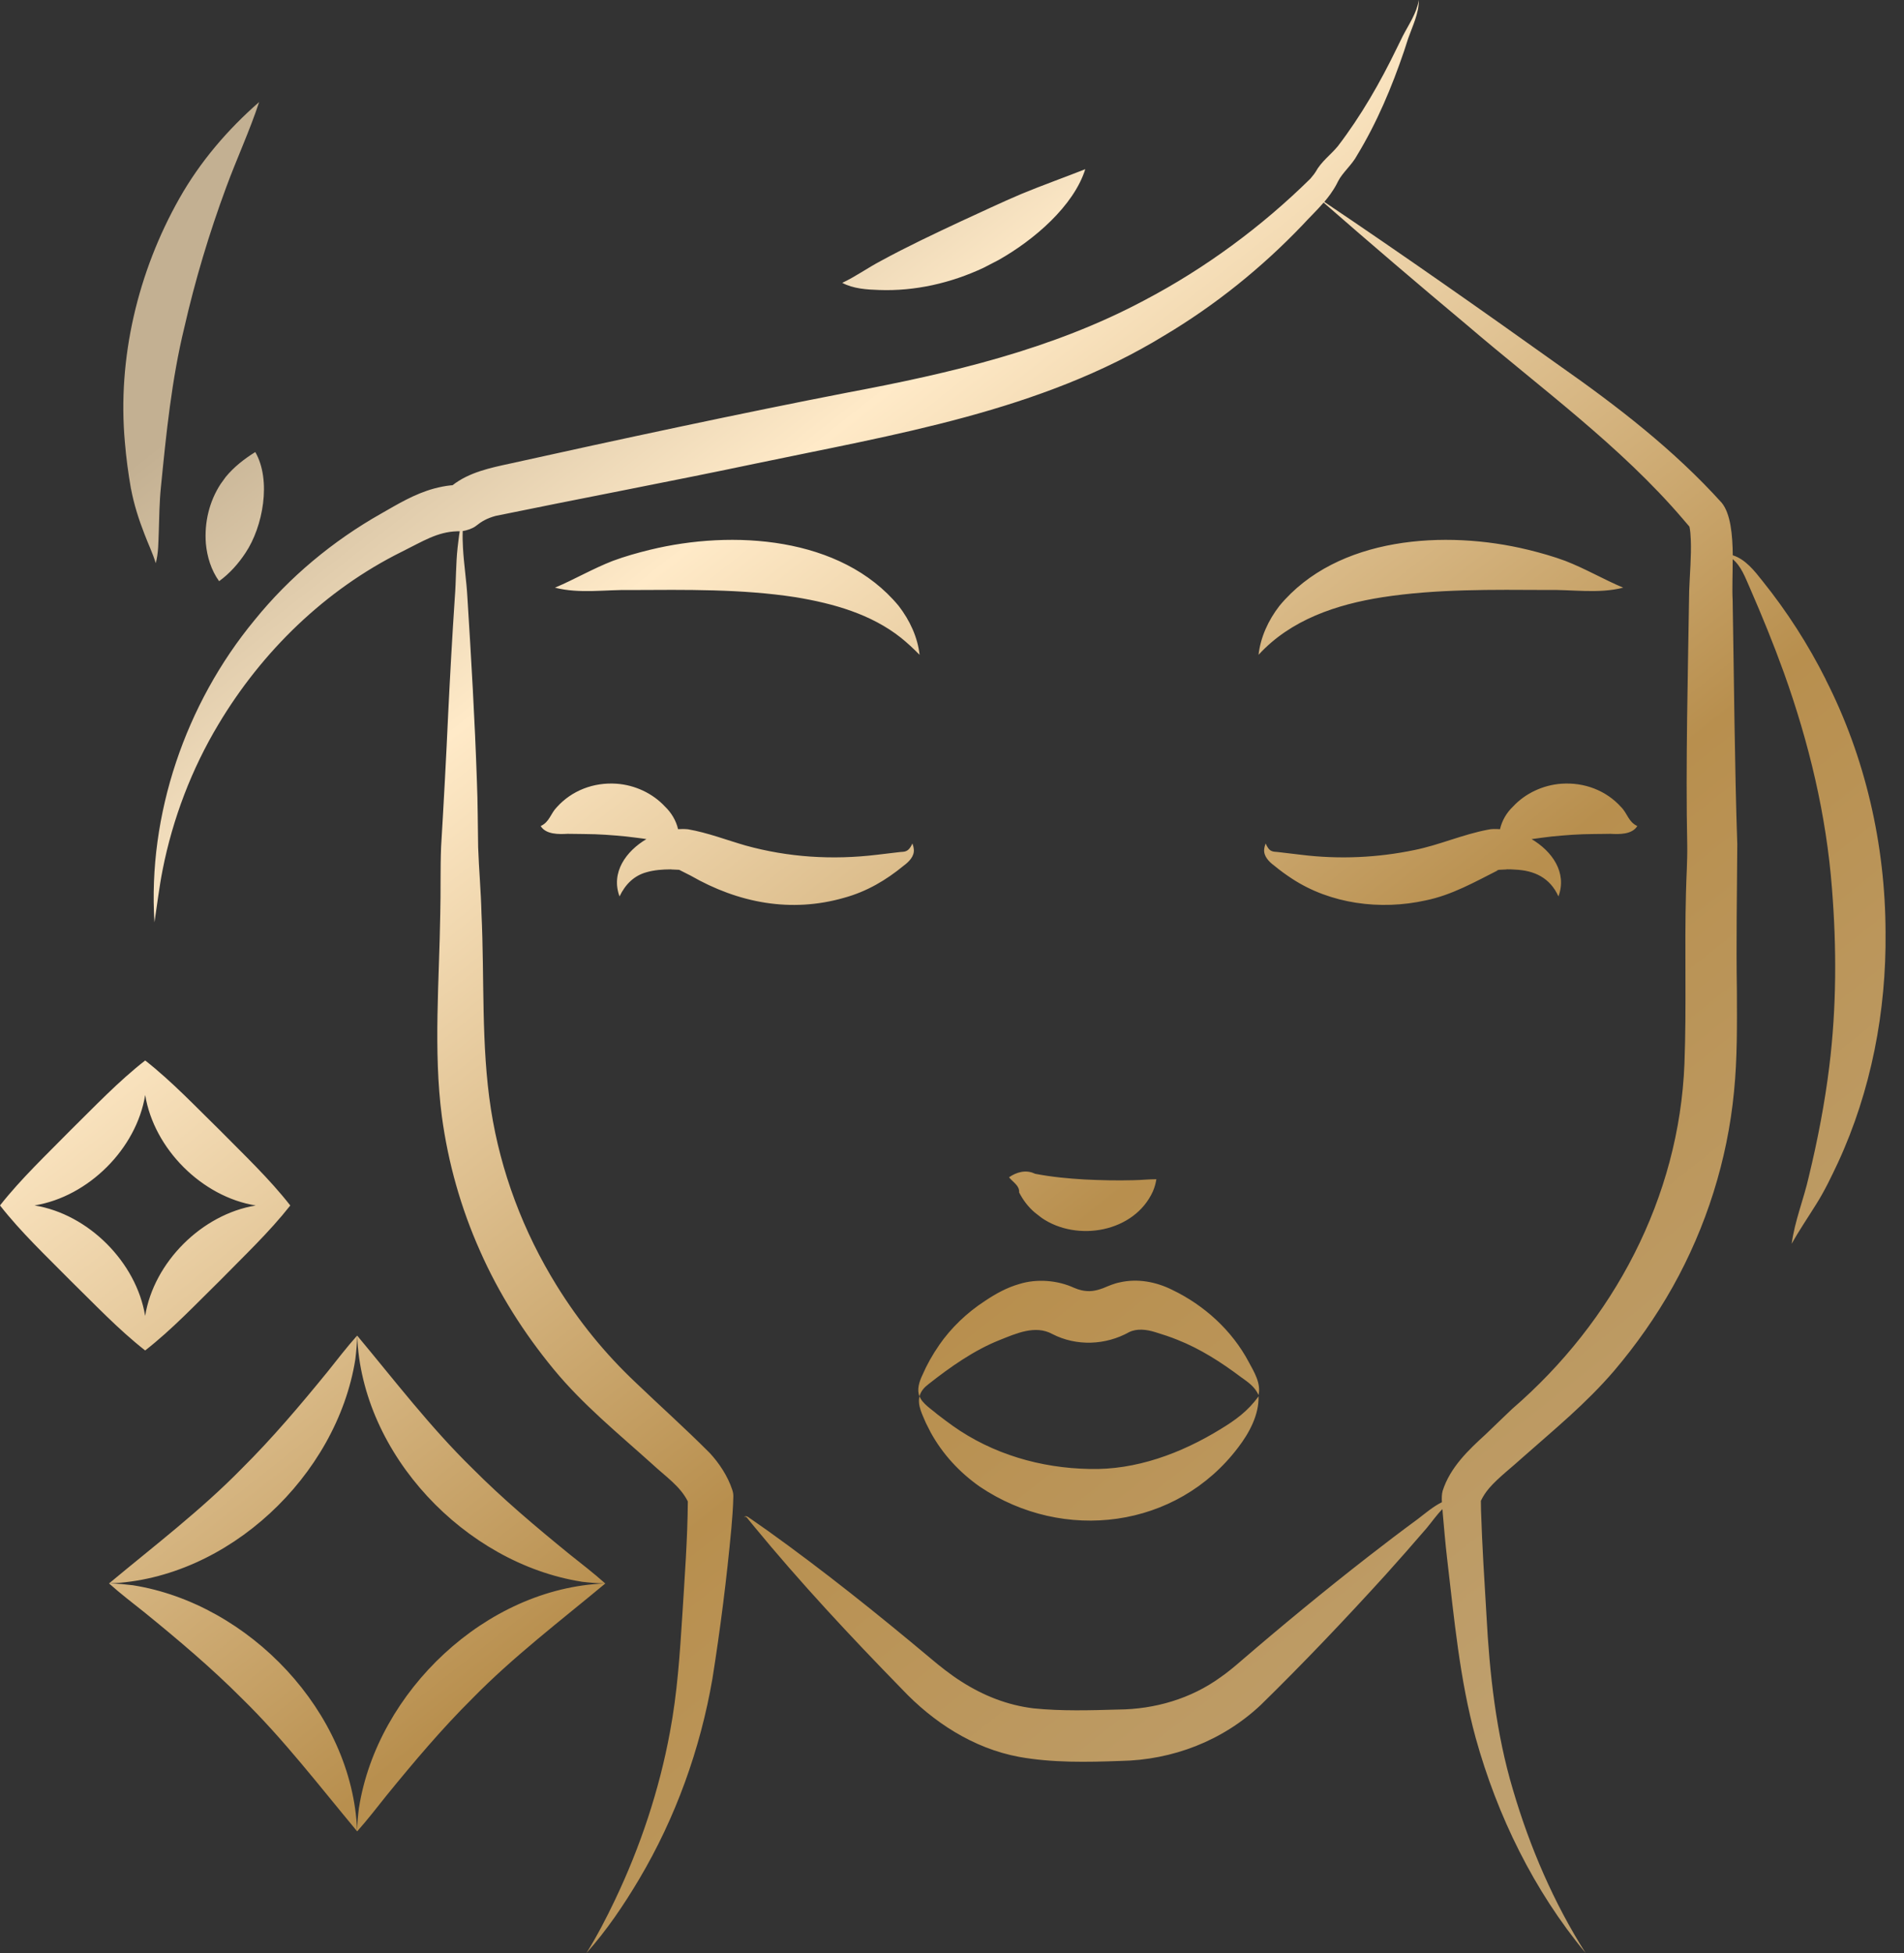 <svg width="39" height="40" viewBox="0 0 39 40" fill="none" xmlns="http://www.w3.org/2000/svg">
<rect x="0" y="0" width="39" height="40" fill="#333333" stroke="none"/>
<path d="M29.062 0C29.064 0.277 28.933 0.533 28.844 0.787L28.76 1.046C28.509 1.784 28.205 2.51 27.797 3.181C27.696 3.373 27.498 3.535 27.409 3.711L27.376 3.776C27.339 3.846 27.294 3.914 27.25 3.977C27.21 4.032 27.168 4.085 27.126 4.135C28.736 5.218 30.366 6.363 31.942 7.488C33.131 8.322 34.288 9.214 35.267 10.298C35.448 10.522 35.488 10.948 35.493 11.373C35.748 11.45 35.938 11.692 36.099 11.896C36.601 12.52 37.038 13.2 37.398 13.917L37.395 13.915C38.209 15.51 38.617 17.301 38.622 19.089C38.64 20.706 38.327 22.341 37.648 23.811C37.511 24.102 37.371 24.396 37.199 24.667C37.031 24.939 36.854 25.194 36.699 25.474C36.763 25 36.947 24.558 37.05 24.099C37.231 23.351 37.379 22.586 37.471 21.831C37.619 20.629 37.621 19.408 37.525 18.202C37.409 16.689 37.052 15.205 36.539 13.775C36.329 13.192 36.094 12.617 35.845 12.046C35.747 11.826 35.668 11.598 35.491 11.452C35.492 11.765 35.477 12.07 35.49 12.283C35.518 13.875 35.531 15.713 35.585 17.29C35.579 18.296 35.561 19.287 35.577 20.303C35.579 20.985 35.587 21.675 35.518 22.358C35.384 23.757 34.949 25.129 34.263 26.355C33.918 26.968 33.513 27.544 33.062 28.075C32.482 28.751 31.835 29.277 31.198 29.841C30.987 30.035 30.683 30.268 30.504 30.477C30.431 30.562 30.376 30.648 30.333 30.738C30.333 30.803 30.334 30.87 30.336 30.939C30.359 31.648 30.404 32.364 30.447 33.073C30.511 34.281 30.643 35.495 30.991 36.658C31.335 37.828 31.822 38.964 32.477 39.997C31.418 38.72 30.67 37.19 30.227 35.594C29.897 34.389 29.786 33.142 29.64 31.908C29.606 31.618 29.577 31.274 29.551 30.979C29.55 30.956 29.548 30.932 29.546 30.907C29.426 31.027 29.326 31.173 29.217 31.303C28.94 31.626 28.658 31.945 28.374 32.261C27.553 33.164 26.695 34.067 25.822 34.921C25.041 35.653 24.018 36.047 22.949 36.065C22.265 36.09 21.555 36.105 20.87 35.981C19.937 35.807 19.114 35.271 18.475 34.594C17.422 33.516 16.389 32.409 15.431 31.244L15.341 31.134C15.31 31.1 15.292 31.047 15.237 31.069C15.247 31.062 15.257 31.056 15.271 31.054C15.311 31.049 15.341 31.085 15.371 31.102L15.487 31.183L15.72 31.346C16.87 32.169 17.977 33.055 19.06 33.963C19.258 34.13 19.47 34.298 19.686 34.435C20.146 34.73 20.636 34.923 21.17 34.988C21.741 35.046 22.328 35.029 22.91 35.012C23.654 35.006 24.394 34.791 24.999 34.352C25.137 34.257 25.278 34.14 25.405 34.03C26.254 33.299 27.139 32.57 28.023 31.882C28.357 31.622 28.696 31.364 29.038 31.113C29.192 30.996 29.355 30.854 29.535 30.766C29.53 30.687 29.53 30.607 29.55 30.534C29.703 30.052 30.079 29.697 30.432 29.375C30.534 29.278 30.863 28.959 30.974 28.855C33.051 27.063 34.396 24.525 34.503 21.782C34.547 20.618 34.503 19.464 34.534 18.29C34.541 17.96 34.565 17.636 34.56 17.305C34.525 15.678 34.575 13.739 34.6 12.099C34.612 11.759 34.646 11.394 34.633 11.058C34.629 10.958 34.623 10.869 34.605 10.786C34.559 10.733 34.475 10.634 34.475 10.634C33.192 9.131 31.545 7.94 30.05 6.659C29.094 5.86 28.056 4.974 27.112 4.149C26.972 4.313 26.819 4.456 26.678 4.611C25.843 5.485 24.89 6.252 23.85 6.871C21.303 8.43 18.317 8.898 15.449 9.5C13.928 9.822 11.665 10.254 10.152 10.566C9.971 10.616 9.866 10.678 9.743 10.776C9.681 10.823 9.56 10.866 9.478 10.875V10.879C9.473 10.991 9.477 11.103 9.483 11.216C9.501 11.554 9.556 11.897 9.574 12.237C9.652 13.482 9.726 14.742 9.768 15.987C9.787 16.436 9.786 16.909 9.794 17.351C9.809 17.797 9.852 18.261 9.862 18.706C9.926 20.046 9.851 21.397 10.056 22.72C10.255 23.997 10.72 25.227 11.4 26.325C11.858 27.065 12.392 27.724 13.033 28.327C13.536 28.809 14.021 29.24 14.536 29.756C14.731 29.966 14.906 30.23 14.999 30.512C15.015 30.558 15.023 30.607 15.021 30.653C15.016 30.88 14.999 31.088 14.981 31.297C14.886 32.323 14.755 33.361 14.593 34.379C14.344 35.824 13.838 37.229 13.092 38.486C12.775 39.02 12.425 39.537 12.012 40C12.229 39.651 12.418 39.288 12.594 38.918C13.116 37.824 13.505 36.657 13.723 35.472C13.873 34.676 13.925 33.881 13.977 33.068C14.023 32.316 14.084 31.506 14.089 30.75C13.932 30.437 13.642 30.247 13.354 29.98C12.669 29.363 11.94 28.771 11.34 28.042C10.734 27.306 10.216 26.492 9.831 25.617C9.441 24.744 9.178 23.812 9.051 22.866C8.874 21.53 8.999 20.058 9.018 18.713C9.03 18.264 9.017 17.792 9.035 17.344C9.084 16.539 9.144 15.433 9.18 14.622C9.218 13.846 9.264 13.014 9.316 12.237C9.343 11.9 9.336 11.553 9.373 11.215C9.388 11.106 9.397 10.99 9.417 10.88C9.376 10.882 9.378 10.88 9.361 10.881C8.955 10.894 8.664 11.085 8.23 11.3C6.664 12.077 5.366 13.341 4.473 14.837C3.927 15.746 3.537 16.768 3.331 17.814C3.261 18.167 3.219 18.529 3.164 18.889C3.024 16.692 3.797 14.414 5.215 12.699C5.927 11.818 6.821 11.076 7.81 10.517C8.151 10.323 8.487 10.116 8.893 10.005C9.003 9.976 9.118 9.952 9.236 9.94C9.247 9.939 9.258 9.938 9.269 9.938C9.614 9.668 10.06 9.579 10.44 9.496C12.612 9.015 15.196 8.459 17.37 8.038C19.466 7.644 21.556 7.157 23.445 6.148C24.686 5.496 25.846 4.64 26.842 3.658C26.867 3.629 26.891 3.599 26.914 3.569L26.946 3.523C27.065 3.306 27.26 3.168 27.402 2.996C27.878 2.374 28.27 1.691 28.612 0.985L28.733 0.739C28.858 0.497 29.017 0.274 29.062 0ZM7.316 27.354C8.086 28.276 8.82 29.238 9.676 30.073C10.294 30.695 10.977 31.271 11.664 31.83C11.91 32.027 12.158 32.216 12.398 32.431C11.475 33.199 10.511 33.932 9.675 34.786C9.052 35.404 8.476 36.087 7.917 36.773C7.72 37.019 7.531 37.266 7.316 37.507C6.547 36.585 5.812 35.623 4.957 34.787C4.339 34.166 3.656 33.589 2.969 33.03C2.723 32.834 2.475 32.645 2.234 32.43C2.317 32.431 2.398 32.435 2.479 32.441L2.724 32.467C5.103 32.845 7.221 35.065 7.315 37.497C7.318 37.336 7.333 37.177 7.353 37.018H7.354C7.732 34.641 9.954 32.524 12.389 32.43C12.228 32.427 12.069 32.413 11.909 32.394V32.393C9.527 32.014 7.406 29.789 7.316 27.354ZM7.315 27.354C7.313 27.517 7.298 27.679 7.278 27.842C6.899 30.222 4.672 32.34 2.233 32.43C3.156 31.661 4.12 30.928 4.956 30.073C5.578 29.456 6.156 28.773 6.715 28.087C6.912 27.841 7.1 27.594 7.315 27.354ZM18.835 28.596C18.891 28.749 19.084 28.864 19.198 28.965C19.302 29.045 19.404 29.122 19.51 29.198C20.332 29.783 21.32 30.067 22.314 30.085C23.261 30.111 24.19 29.769 25.008 29.265C25.296 29.09 25.563 28.901 25.779 28.597C25.79 28.977 25.587 29.352 25.359 29.648C24.101 31.308 21.786 31.601 20.073 30.45C19.652 30.155 19.307 29.78 19.064 29.338L18.966 29.145C18.896 28.976 18.787 28.782 18.835 28.596ZM22.931 26.265C23.299 26.179 23.681 26.252 24.011 26.417C24.67 26.733 25.238 27.252 25.578 27.894C25.687 28.096 25.833 28.33 25.779 28.571C25.701 28.398 25.565 28.308 25.422 28.206C25.011 27.897 24.582 27.623 24.118 27.44C23.97 27.38 23.818 27.33 23.666 27.284C23.491 27.229 23.291 27.202 23.126 27.284C22.645 27.552 22.047 27.575 21.556 27.322C21.205 27.129 20.81 27.312 20.468 27.448C19.957 27.651 19.463 27.997 19.02 28.347C18.936 28.411 18.866 28.483 18.834 28.597C18.776 28.463 18.83 28.296 18.892 28.166C18.985 27.95 19.1 27.746 19.236 27.55V27.549C19.478 27.198 19.807 26.882 20.178 26.642C20.396 26.496 20.624 26.369 20.886 26.295C21.241 26.186 21.664 26.22 21.998 26.374C22.057 26.399 22.104 26.415 22.154 26.426C22.311 26.46 22.433 26.443 22.599 26.381C22.699 26.339 22.824 26.285 22.931 26.265ZM2.974 21.719C3.526 22.152 4.015 22.672 4.509 23.154C4.993 23.646 5.513 24.135 5.946 24.689C5.512 25.24 4.991 25.73 4.509 26.223C4.016 26.706 3.527 27.226 2.974 27.658H2.973C2.42 27.224 1.931 26.704 1.438 26.222C0.953 25.73 0.433 25.241 0 24.688C0.435 24.136 0.955 23.647 1.438 23.154C1.93 22.671 2.42 22.151 2.974 21.719ZM2.974 22.426C2.795 23.527 1.811 24.508 0.708 24.688C1.81 24.866 2.793 25.85 2.973 26.951C3.151 25.85 4.136 24.869 5.238 24.689C4.136 24.511 3.153 23.527 2.974 22.426ZM20.668 24.112C20.814 24.008 21.011 23.951 21.186 24.033C21.198 24.038 21.209 24.042 21.22 24.043C21.558 24.107 21.888 24.137 22.209 24.156C22.53 24.172 22.875 24.181 23.223 24.171C23.383 24.168 23.517 24.152 23.686 24.151C23.673 24.239 23.648 24.322 23.615 24.4C23.237 25.236 22.066 25.443 21.338 24.944L21.198 24.835C21.063 24.722 20.954 24.576 20.875 24.422C20.885 24.283 20.758 24.221 20.668 24.112ZM12.63 16.051C13.005 16.078 13.367 16.246 13.62 16.518C13.752 16.644 13.849 16.807 13.889 16.982C13.953 16.977 14.019 16.977 14.092 16.984C14.494 17.053 14.893 17.208 15.273 17.317C16.141 17.557 17.044 17.617 17.964 17.506L18.395 17.455C18.412 17.453 18.433 17.45 18.447 17.449L18.49 17.446C18.592 17.441 18.64 17.381 18.689 17.275C18.702 17.312 18.713 17.349 18.717 17.391C18.735 17.534 18.618 17.65 18.511 17.729C18.151 18.025 17.757 18.259 17.291 18.387C16.201 18.7 15.126 18.495 14.148 17.934C14.112 17.915 13.956 17.836 13.921 17.819L13.917 17.816C13.913 17.816 13.909 17.815 13.905 17.814C13.866 17.811 13.819 17.809 13.777 17.808C13.764 17.807 13.752 17.808 13.748 17.807C13.748 17.806 13.752 17.805 13.749 17.805H13.737C13.572 17.806 13.398 17.818 13.242 17.864C12.991 17.933 12.811 18.107 12.69 18.359C12.508 17.867 12.825 17.431 13.241 17.185C13.239 17.184 13.236 17.184 13.232 17.184C13.174 17.173 12.894 17.14 12.83 17.132C12.532 17.103 12.283 17.083 11.952 17.081C11.848 17.078 11.733 17.08 11.626 17.077C11.45 17.087 11.183 17.094 11.075 16.918C11.259 16.832 11.276 16.662 11.407 16.53C11.711 16.192 12.159 16.018 12.63 16.051ZM31.983 16.051C32.455 16.018 32.903 16.192 33.206 16.53C33.337 16.661 33.353 16.832 33.537 16.918C33.429 17.095 33.162 17.087 32.986 17.077C32.879 17.081 32.764 17.078 32.66 17.081C32.331 17.083 32.08 17.103 31.783 17.132C31.719 17.14 31.44 17.174 31.38 17.185C31.377 17.185 31.374 17.185 31.371 17.185C31.788 17.431 32.104 17.867 31.922 18.359C31.748 17.974 31.425 17.826 31.031 17.81C30.977 17.805 30.917 17.804 30.863 17.804C30.86 17.804 30.863 17.805 30.864 17.806C30.861 17.807 30.848 17.807 30.835 17.808C30.794 17.809 30.746 17.811 30.707 17.814C30.682 17.817 30.653 17.821 30.653 17.824H30.661C30.661 17.825 30.673 17.823 30.683 17.821L30.696 17.817C30.218 18.058 29.74 18.332 29.201 18.441C28.271 18.647 27.252 18.512 26.466 17.997C26.338 17.913 26.216 17.825 26.101 17.729C25.995 17.652 25.877 17.532 25.895 17.391C25.899 17.349 25.911 17.312 25.924 17.275C25.956 17.346 25.995 17.41 26.045 17.428C26.076 17.444 26.127 17.447 26.164 17.449C26.178 17.45 26.2 17.453 26.218 17.455L26.648 17.506C27.436 17.604 28.225 17.565 28.973 17.409C29.48 17.307 29.957 17.091 30.474 16.993C30.554 16.973 30.653 16.978 30.716 16.982C30.718 16.983 30.722 16.983 30.725 16.983C30.764 16.808 30.859 16.645 30.992 16.518C31.245 16.246 31.608 16.078 31.983 16.051ZM13.318 11.259C14.999 10.849 17.224 10.982 18.406 12.407C18.638 12.706 18.797 13.055 18.836 13.411C18.71 13.283 18.585 13.167 18.456 13.063C17.839 12.573 17.064 12.359 16.302 12.232C15.192 12.06 14.045 12.079 12.918 12.084C12.404 12.073 11.876 12.165 11.367 12.036C11.775 11.863 12.139 11.648 12.552 11.487C12.8 11.395 13.06 11.322 13.317 11.259H13.318ZM26.208 12.407C27.39 10.982 29.615 10.849 31.297 11.259H31.298C31.555 11.322 31.814 11.395 32.062 11.487C32.476 11.648 32.84 11.863 33.248 12.036C32.74 12.165 32.21 12.072 31.697 12.083C30.57 12.078 29.423 12.06 28.314 12.232C27.377 12.379 26.438 12.691 25.779 13.411C25.819 13.055 25.976 12.706 26.208 12.407ZM5.229 9.258C5.563 9.837 5.387 10.789 5.028 11.324C4.886 11.54 4.706 11.745 4.488 11.903C4.325 11.677 4.242 11.402 4.217 11.134C4.183 10.702 4.286 10.271 4.518 9.914L4.625 9.766C4.794 9.562 5 9.401 5.229 9.258ZM5.308 2.09C5.121 2.662 4.838 3.277 4.632 3.839C4.285 4.777 3.996 5.741 3.775 6.71C3.516 7.772 3.404 8.885 3.296 9.977C3.265 10.281 3.262 10.581 3.252 10.894C3.243 11.106 3.247 11.326 3.19 11.534C3.13 11.333 3.035 11.139 2.961 10.943C2.844 10.644 2.743 10.329 2.683 10.008H2.682C2.627 9.694 2.584 9.373 2.558 9.056C2.402 7.336 2.825 5.565 3.674 4.064C4.097 3.315 4.661 2.655 5.308 2.09ZM22.23 3.465C21.993 4.218 21.181 4.916 20.449 5.328L20.143 5.486C19.476 5.798 18.74 5.967 18.004 5.939C17.756 5.931 17.479 5.914 17.252 5.793C17.542 5.655 17.764 5.491 18.035 5.348C18.577 5.052 19.144 4.785 19.693 4.528C20.059 4.361 20.54 4.133 20.912 3.976C21.345 3.796 21.792 3.638 22.23 3.465Z" fill="url(#paint0_linear_4871_7319)"/>
<defs>
<linearGradient id="paint0_linear_4871_7319" x1="8.759" y1="4.757" x2="32.254" y2="34.514" gradientUnits="userSpaceOnUse">
<stop stop-color="#C3B092"/>
<stop offset="0.221" stop-color="#FFEAC8"/>
<stop offset="0.639" stop-color="#B88F4E"/>
<stop offset="1" stop-color="#BFA06E"/>
</linearGradient>
</defs>
</svg>
